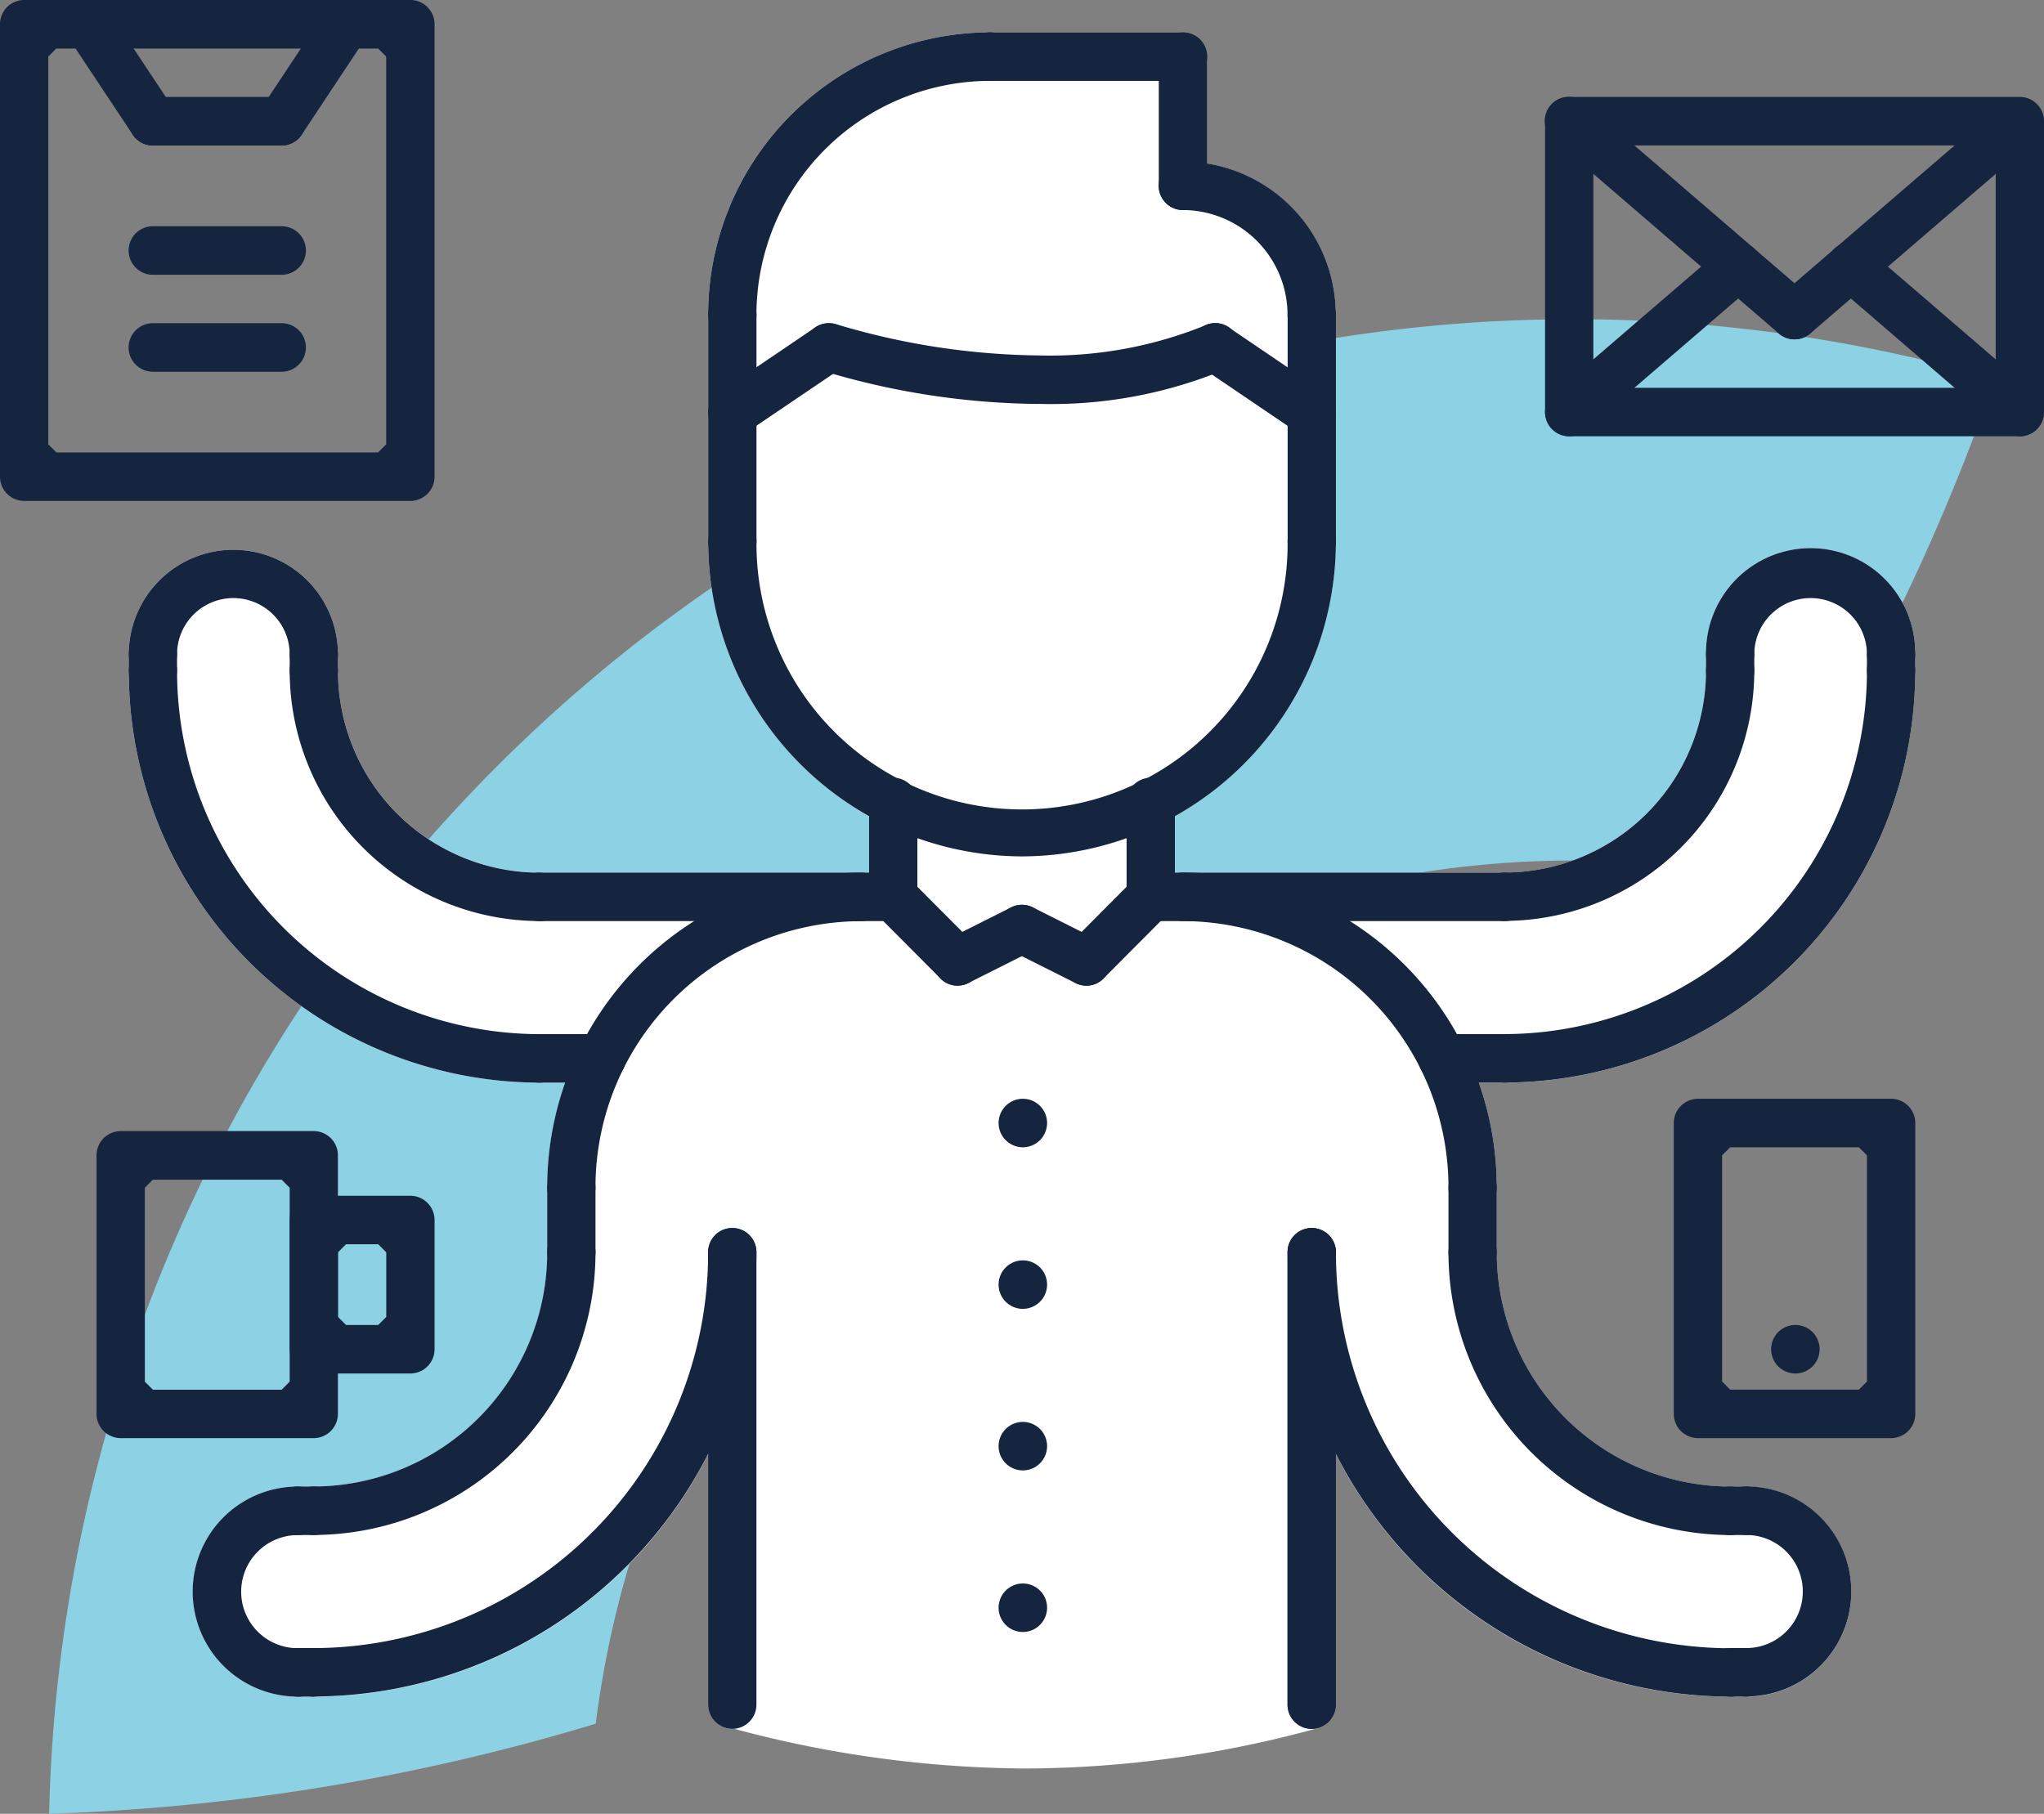 <svg xmlns="http://www.w3.org/2000/svg" viewBox="0 0 80 71">
    <rect x="0" y="0" width="80" height="71" fill="#808080" stroke="none"/>
    <defs>
        <clipPath id="clip-path">
            <rect id="Rectangle_992" data-name="Rectangle 992" fill="none"></rect>
        </clipPath>
    </defs>
    <g id="Groupe_1016" data-name="Groupe 1016">
        <path id="Tracé_1282" data-name="Tracé 1282"
              d="M36.551,90.641a59.936,59.936,0,0,0-24.34,46.865,83.088,83.088,0,0,0,21.394-3.526,38.591,38.591,0,0,1,45.011-33.2,83.76,83.76,0,0,0,9.749-19.445,59.423,59.423,0,0,0-51.814,9.309"
              transform="translate(-10.288 -66.506)" fill="#8dd1e4"></path>
        <path id="Tracé_1283" data-name="Tracé 1283"
              d="M101.92,32.984v-.633a4.095,4.095,0,1,0-8.189,0v.633a7.9,7.9,0,0,1-7.874,7.906l-.036,0H72.944v-2.2a12.349,12.349,0,0,0,6.3-10.766V19.068A6.01,6.01,0,0,0,74.2,13.136V8.949A.948.948,0,0,0,73.259,8H65.7A11.059,11.059,0,0,0,54.677,19.069v8.855a12.349,12.349,0,0,0,6.3,10.766v2.2H48.1l-.037,0a7.9,7.9,0,0,1-7.874-7.906v-.633a4.094,4.094,0,1,0-8.189,0v.633A16.114,16.114,0,0,0,48.063,49.113h1.02a12.318,12.318,0,0,0-.7,4.111v2.53a9.163,9.163,0,0,1-9.134,9.171h-.63a4.111,4.111,0,0,0,0,8.223h.63a17.334,17.334,0,0,0,15.433-9.5v9.815a.948.948,0,0,0,.945.949c.028,0,.056,0,.084,0a44.733,44.733,0,0,0,11.409,1.55A43.482,43.482,0,0,0,78.476,74.4a.949.949,0,0,0,.767-.931V63.65a17.334,17.334,0,0,0,15.433,9.5h.63a4.111,4.111,0,0,0,0-8.223h-.63a9.163,9.163,0,0,1-9.134-9.171v-2.53a12.318,12.318,0,0,0-.7-4.111h1.019A16.114,16.114,0,0,0,101.92,32.984"
              transform="translate(-26.961 -6.735)" fill="#fff"></path>
        <path id="Tracé_1284" data-name="Tracé 1284"
              d="M249.147,273.894a.949.949,0,1,1,.945-.949.951.951,0,0,1-.945.949"
              transform="translate(-209.11 -228.985)" fill="#15243f"></path>
        <path id="Tracé_1285" data-name="Tracé 1285"
              d="M249.147,313.894a.949.949,0,1,1,.945-.949.951.951,0,0,1-.945.949"
              transform="translate(-209.11 -262.66)" fill="#15243f"></path>
        <path id="Tracé_1286" data-name="Tracé 1286"
              d="M249.147,353.892a.949.949,0,1,1,.945-.949.951.951,0,0,1-.945.949"
              transform="translate(-209.11 -296.334)" fill="#15243f"></path>
        <path id="Tracé_1287" data-name="Tracé 1287"
              d="M249.147,393.892a.949.949,0,1,1,.945-.949.951.951,0,0,1-.945.949"
              transform="translate(-209.11 -330.009)" fill="#15243f"></path>
        <path id="Tracé_1288" data-name="Tracé 1288"
              d="M441.144,329.894a.949.949,0,1,1,.945-.949.951.951,0,0,1-.945.949"
              transform="translate(-370.871 -276.13)" fill="#15243f"></path>
        <path id="Tracé_1289" data-name="Tracé 1289"
              d="M188.281,141.281A12.323,12.323,0,0,1,176,128.947a.945.945,0,1,1,1.89,0,10.394,10.394,0,1,0,20.787,0,.945.945,0,1,1,1.89,0,12.323,12.323,0,0,1-12.283,12.334"
              transform="translate(-148.282 -107.758)" fill="#15243f"></path>
        <path id="Tracé_1290" data-name="Tracé 1290"
              d="M176.943,82.752A.948.948,0,0,1,176,81.8V72.948a.945.945,0,1,1,1.89,0V81.8a.948.948,0,0,1-.945.949"
              transform="translate(-148.282 -60.614)" fill="#15243f"></path>
        <path id="Tracé_1291" data-name="Tracé 1291"
              d="M320.941,82.745A.948.948,0,0,1,320,81.8V72.94a.945.945,0,1,1,1.89,0V81.8a.948.948,0,0,1-.945.949"
              transform="translate(-269.603 -60.607)" fill="#15243f"></path>
        <path id="Tracé_1292" data-name="Tracé 1292"
              d="M72.943,316.013a.949.949,0,0,1,0-1.9,9.163,9.163,0,0,0,9.134-9.171.945.945,0,1,1,1.89,0,11.059,11.059,0,0,1-11.024,11.069"
              transform="translate(-60.66 -255.925)" fill="#15243f"></path>
        <path id="Tracé_1293" data-name="Tracé 1293"
              d="M136.943,229.29a.948.948,0,0,1-.945-.949,12.322,12.322,0,0,1,12.283-12.332.949.949,0,0,1,0,1.9,10.426,10.426,0,0,0-10.394,10.435.948.948,0,0,1-.945.949"
              transform="translate(-114.581 -181.851)" fill="#15243f"></path>
        <path id="Tracé_1294" data-name="Tracé 1294"
              d="M72.943,322.339a.949.949,0,0,1,0-1.9,15.482,15.482,0,0,0,15.433-15.5.945.945,0,1,1,1.89,0,17.378,17.378,0,0,1-17.323,17.394"
              transform="translate(-60.66 -255.925)" fill="#15243f"></path>
        <path id="Tracé_1295" data-name="Tracé 1295"
              d="M52.093,376.217a4.111,4.111,0,0,1,0-8.223.949.949,0,0,1,0,1.9,2.214,2.214,0,0,0,0,4.428.949.949,0,0,1,0,1.9"
              transform="translate(-40.44 -309.804)" fill="#15243f"></path>
        <path id="Tracé_1296" data-name="Tracé 1296"
              d="M136.943,292.423a.948.948,0,0,1-.945-.949v-2.53a.945.945,0,1,1,1.89,0v2.53a.948.948,0,0,1-.945.949"
              transform="translate(-114.581 -242.455)" fill="#15243f"></path>
        <path id="Tracé_1297" data-name="Tracé 1297"
              d="M176.943,323.6a.948.948,0,0,1-.945-.949v-17.71a.945.945,0,1,1,1.89,0v17.71a.948.948,0,0,1-.945.949"
              transform="translate(-148.282 -255.925)" fill="#15243f"></path>
        <path id="Tracé_1298" data-name="Tracé 1298" d="M68.944,409.891a.949.949,0,0,1,0-1.9h.63a.949.949,0,0,1,0,1.9Z"
              transform="translate(-57.29 -343.478)" fill="#15243f"></path>
        <path id="Tracé_1299" data-name="Tracé 1299" d="M68.944,369.892a.949.949,0,0,1,0-1.9h.63a.949.949,0,0,1,0,1.9Z"
              transform="translate(-57.29 -309.804)" fill="#15243f"></path>
        <path id="Tracé_1300" data-name="Tracé 1300"
              d="M371.019,316.013a11.059,11.059,0,0,1-11.024-11.069.945.945,0,1,1,1.89,0,9.163,9.163,0,0,0,9.134,9.171.949.949,0,0,1,0,1.9"
              transform="translate(-303.303 -255.925)" fill="#15243f"></path>
        <path id="Tracé_1301" data-name="Tracé 1301"
              d="M300.279,229.29a.948.948,0,0,1-.945-.949,10.426,10.426,0,0,0-10.394-10.435.949.949,0,0,1,0-1.9,12.322,12.322,0,0,1,12.283,12.332.948.948,0,0,1-.945.949"
              transform="translate(-242.642 -181.851)" fill="#15243f"></path>
        <path id="Tracé_1302" data-name="Tracé 1302"
              d="M337.318,322.339A17.378,17.378,0,0,1,320,304.945a.945.945,0,1,1,1.89,0,15.482,15.482,0,0,0,15.433,15.5.949.949,0,0,1,0,1.9"
              transform="translate(-269.602 -255.925)" fill="#15243f"></path>
        <path id="Tracé_1303" data-name="Tracé 1303"
              d="M428.939,376.217a.949.949,0,0,1,0-1.9,2.214,2.214,0,0,0,0-4.428.949.949,0,0,1,0-1.9,4.111,4.111,0,0,1,0,8.223"
              transform="translate(-360.593 -309.804)" fill="#15243f"></path>
        <path id="Tracé_1304" data-name="Tracé 1304"
              d="M360.94,292.423a.948.948,0,0,1-.945-.949v-2.53a.945.945,0,1,1,1.89,0v2.53a.948.948,0,0,1-.945.949"
              transform="translate(-303.303 -242.455)" fill="#15243f"></path>
        <path id="Tracé_1305" data-name="Tracé 1305"
              d="M320.941,323.6a.948.948,0,0,1-.945-.949v-17.71a.945.945,0,1,1,1.89,0v17.71a.948.948,0,0,1-.945.949"
              transform="translate(-269.603 -255.925)" fill="#15243f"></path>
        <path id="Tracé_1306" data-name="Tracé 1306" d="M424.939,409.891a.949.949,0,0,1,0-1.9h.63a.949.949,0,0,1,0,1.9Z"
              transform="translate(-357.223 -343.478)" fill="#15243f"></path>
        <path id="Tracé_1307" data-name="Tracé 1307" d="M424.939,369.892a.949.949,0,0,1,0-1.9h.63a.949.949,0,0,1,0,1.9Z"
              transform="translate(-357.223 -309.804)" fill="#15243f"></path>
        <path id="Tracé_1308" data-name="Tracé 1308"
              d="M320.941,323.6a.948.948,0,0,1-.945-.949v-17.71a.945.945,0,1,1,1.89,0v17.71a.948.948,0,0,1-.945.949"
              transform="translate(-269.603 -255.925)" fill="#15243f"></path>
        <path id="Tracé_1309" data-name="Tracé 1309"
              d="M264.939,220.425a.949.949,0,0,1-.668-1.619l2.52-2.53a.946.946,0,0,1,1.336,1.341l-2.52,2.53a.935.935,0,0,1-.668.278"
              transform="translate(-222.42 -181.842)" fill="#15243f"></path>
        <path id="Tracé_1310" data-name="Tracé 1310"
              d="M251.459,227.169a.943.943,0,0,1-.421-.1l-2.52-1.265a.948.948,0,1,1,.846-1.7l2.519,1.265a.949.949,0,0,1-.425,1.8"
              transform="translate(-208.941 -188.586)" fill="#15243f"></path>
        <path id="Tracé_1311" data-name="Tracé 1311"
              d="M232.935,227.162a.95.95,0,0,1-.425-1.8l2.52-1.265a.946.946,0,0,1,1.269.424.95.95,0,0,1-.423,1.272l-2.52,1.265a.93.93,0,0,1-.421.1"
              transform="translate(-195.454 -188.579)" fill="#15243f"></path>
        <path id="Tracé_1312" data-name="Tracé 1312"
              d="M219.46,220.425a.935.935,0,0,1-.668-.278l-2.52-2.53a.946.946,0,1,1,1.336-1.341l2.52,2.53a.948.948,0,0,1-.668,1.619"
              transform="translate(-181.98 -181.842)" fill="#15243f"></path>
        <path id="Tracé_1313" data-name="Tracé 1313"
              d="M216.942,198.117a.948.948,0,0,1-.945-.949v-3.715a.945.945,0,1,1,1.89,0v3.715a.948.948,0,0,1-.945.949"
              transform="translate(-181.982 -162.064)" fill="#15243f"></path>
        <path id="Tracé_1314" data-name="Tracé 1314"
              d="M280.941,198.117a.948.948,0,0,1-.945-.949v-3.715a.945.945,0,1,1,1.89,0v3.715a.948.948,0,0,1-.945.949"
              transform="translate(-235.902 -162.064)" fill="#15243f"></path>
        <path id="Tracé_1315" data-name="Tracé 1315"
              d="M368.94,170.751a.949.949,0,0,1,0-1.9,7.9,7.9,0,0,0,7.874-7.906.945.945,0,1,1,1.89,0,9.8,9.8,0,0,1-9.764,9.8"
              transform="translate(-310.043 -134.697)" fill="#15243f"></path>
        <path id="Tracé_1316" data-name="Tracé 1316"
              d="M368.94,177.076a.949.949,0,0,1,0-1.9,14.219,14.219,0,0,0,14.173-14.231.945.945,0,1,1,1.89,0,16.114,16.114,0,0,1-16.063,16.129"
              transform="translate(-310.043 -134.697)" fill="#15243f"></path>
        <path id="Tracé_1317" data-name="Tracé 1317"
              d="M431.238,141.058a.948.948,0,0,1-.945-.949,2.2,2.2,0,1,0-4.409,0,.945.945,0,1,1-1.89,0,4.095,4.095,0,1,1,8.189,0,.948.948,0,0,1-.945.949"
              transform="translate(-357.223 -114.493)" fill="#15243f"></path>
        <path id="Tracé_1318" data-name="Tracé 1318"
              d="M464.939,158.528a.948.948,0,0,1-.945-.949v-.633a.945.945,0,1,1,1.89,0v.633a.948.948,0,0,1-.945.949"
              transform="translate(-390.924 -131.33)" fill="#15243f"></path>
        <path id="Tracé_1319" data-name="Tracé 1319"
              d="M424.939,158.528a.948.948,0,0,1-.945-.949v-.633a.945.945,0,1,1,1.89,0v.633a.948.948,0,0,1-.945.949"
              transform="translate(-357.223 -131.33)" fill="#15243f"></path>
        <path id="Tracé_1320" data-name="Tracé 1320"
              d="M280.941,217.907a.949.949,0,0,1,0-1.9H294.8a.949.949,0,0,1,0,1.9Z"
              transform="translate(-235.902 -181.851)" fill="#15243f"></path>
        <path id="Tracé_1321" data-name="Tracé 1321"
              d="M353.46,257.894a.949.949,0,0,1,0-1.9H355.9a.949.949,0,0,1,0,1.9Z"
              transform="translate(-297.001 -215.515)" fill="#15243f"></path>
        <path id="Tracé_1322" data-name="Tracé 1322"
              d="M81.763,170.751a9.8,9.8,0,0,1-9.764-9.8.945.945,0,1,1,1.89,0,7.9,7.9,0,0,0,7.874,7.906.949.949,0,0,1,0,1.9"
              transform="translate(-60.661 -134.697)" fill="#15243f"></path>
        <path id="Tracé_1323" data-name="Tracé 1323"
              d="M48.062,177.076A16.114,16.114,0,0,1,32,160.947a.945.945,0,1,1,1.89,0,14.219,14.219,0,0,0,14.173,14.231.949.949,0,0,1,0,1.9"
              transform="translate(-26.96 -134.697)" fill="#15243f"></path>
        <path id="Tracé_1324" data-name="Tracé 1324"
              d="M39.243,141.058a.948.948,0,0,1-.945-.949,2.2,2.2,0,1,0-4.409,0,.945.945,0,1,1-1.89,0,4.094,4.094,0,1,1,8.189,0,.948.948,0,0,1-.945.949"
              transform="translate(-26.96 -114.493)" fill="#15243f"></path>
        <path id="Tracé_1325" data-name="Tracé 1325"
              d="M32.944,158.528a.948.948,0,0,1-.945-.949v-.633a.945.945,0,1,1,1.89,0v.633a.948.948,0,0,1-.945.949"
              transform="translate(-26.96 -131.33)" fill="#15243f"></path>
        <path id="Tracé_1326" data-name="Tracé 1326"
              d="M72.943,158.528a.948.948,0,0,1-.945-.949v-.633a.945.945,0,1,1,1.89,0v.633a.948.948,0,0,1-.945.949"
              transform="translate(-60.66 -131.33)" fill="#15243f"></path>
        <path id="Tracé_1327" data-name="Tracé 1327"
              d="M128.943,217.907a.949.949,0,0,1,0-1.9H142.8a.949.949,0,0,1,0,1.9Z"
              transform="translate(-107.841 -181.851)" fill="#15243f"></path>
        <path id="Tracé_1328" data-name="Tracé 1328"
              d="M128.943,257.894a.949.949,0,0,1,0-1.9h2.438a.949.949,0,0,1,0,1.9Z"
              transform="translate(-107.841 -215.515)" fill="#15243f"></path>
        <path id="Tracé_1329" data-name="Tracé 1329"
              d="M24.944,292.014a.948.948,0,0,1-.945-.949v-10.12a.948.948,0,0,1,.945-.949H32.5a.948.948,0,0,1,.945.949v10.12a.948.948,0,0,1-.945.949Zm.945-9.8v7.59l.315.316h5.039l.315-.316v-7.59l-.315-.316H26.2Z"
              transform="translate(-20.22 -235.72)" fill="#15243f"></path>
        <path id="Tracé_1330" data-name="Tracé 1330"
              d="M416.939,285.279a.948.948,0,0,1-.945-.949V272.945a.948.948,0,0,1,.945-.949H424.5a.948.948,0,0,1,.945.949V284.33a.948.948,0,0,1-.945.949Zm.945-11.069v8.855l.315.316h5.039l.315-.316V274.21l-.315-.316H418.2Z"
              transform="translate(-350.483 -228.985)" fill="#15243f"></path>
        <path id="Tracé_1331" data-name="Tracé 1331"
              d="M72.943,302.964a.948.948,0,0,1-.945-.949v-5.058a.948.948,0,0,1,.945-.949h3.78a.948.948,0,0,1,.945.949v5.058a.948.948,0,0,1-.945.949Zm.945-4.742v2.528l.315.316h1.26l.315-.316v-2.528l-.315-.316H74.2Z"
              transform="translate(-60.66 -249.2)" fill="#15243f"></path>
        <path id="Tracé_1332" data-name="Tracé 1332"
              d="M.945,19.608A.948.948,0,0,1,0,18.659V.949A.948.948,0,0,1,.945,0H16.063a.948.948,0,0,1,.945.949v17.71a.948.948,0,0,1-.945.949ZM1.89,2.214v15.18l.315.316H14.8l.315-.316V2.214L14.8,1.9H2.2Z"
              transform="translate(0 0)" fill="#15243f"></path>
        <path id="Tracé_1333" data-name="Tracé 1333"
              d="M19.46,5.7a.94.94,0,0,1-.787-.421l-2.52-3.794A.95.95,0,0,1,16.414.166a.931.931,0,0,1,.523-.16.943.943,0,0,1,.788.423l2.52,3.794A.948.948,0,0,1,19.46,5.7"
              transform="translate(-13.475 -0.005)" fill="#15243f"></path>
        <path id="Tracé_1334" data-name="Tracé 1334" d="M32.944,25.9a.949.949,0,0,1,0-1.9h5.039a.949.949,0,0,1,0,1.9Z"
              transform="translate(-26.96 -20.205)" fill="#15243f"></path>
        <path id="Tracé_1335" data-name="Tracé 1335"
              d="M64.937,5.693a.948.948,0,0,1-.785-1.475l2.52-3.8a.946.946,0,0,1,1.572,1.053l-2.52,3.8a.94.94,0,0,1-.787.422"
              transform="translate(-53.915)" fill="#15243f"></path>
        <path id="Tracé_1336" data-name="Tracé 1336" d="M32.944,57.9a.949.949,0,0,1,0-1.9h5.039a.949.949,0,0,1,0,1.9Z"
              transform="translate(-26.96 -47.144)" fill="#15243f"></path>
        <path id="Tracé_1337" data-name="Tracé 1337" d="M32.944,81.9a.949.949,0,0,1,0-1.9h5.039a.949.949,0,0,1,0,1.9Z"
              transform="translate(-26.96 -67.349)" fill="#15243f"></path>
        <path id="Tracé_1338" data-name="Tracé 1338"
              d="M384.94,37.283a.948.948,0,0,1-.945-.949V24.949A.948.948,0,0,1,384.94,24h17.638a.948.948,0,0,1,.945.949V36.334a.948.948,0,0,1-.945.949Zm.945-11.069v8.855l.315.316h15.118l.315-.316V26.214l-.315-.316H386.2Z"
              transform="translate(-323.523 -20.205)" fill="#15243f"></path>
        <path id="Tracé_1339" data-name="Tracé 1339"
              d="M393.76,33.494a.937.937,0,0,1-.613-.228l-8.82-7.591a.946.946,0,1,1,1.228-1.439l8.819,7.591a.948.948,0,0,1-.615,1.667"
              transform="translate(-323.524 -20.211)" fill="#15243f"></path>
        <path id="Tracé_1340" data-name="Tracé 1340"
              d="M440.936,33.492a.949.949,0,0,1-.615-1.668l8.819-7.59a.947.947,0,0,1,1.23,1.44l-8.819,7.591a.943.943,0,0,1-.615.228"
              transform="translate(-370.701 -20.209)" fill="#15243f"></path>
        <path id="Tracé_1341" data-name="Tracé 1341"
              d="M461.58,67.612a.937.937,0,0,1-.613-.228l-6.61-5.69a.946.946,0,1,1,1.228-1.439l6.61,5.689a.948.948,0,0,1-.615,1.667"
              transform="translate(-382.526 -50.534)" fill="#15243f"></path>
        <path id="Tracé_1342" data-name="Tracé 1342"
              d="M384.937,67.591a.949.949,0,0,1-.615-1.668l6.615-5.693a.949.949,0,0,1,.617-.229.933.933,0,0,1,.713.33.948.948,0,0,1-.1,1.337l-6.615,5.693a.933.933,0,0,1-.614.23"
              transform="translate(-323.521 -50.513)" fill="#15243f"></path>
        <path id="Tracé_1343" data-name="Tracé 1343"
              d="M293.98,46.955a.948.948,0,0,1-.945-.949,4.107,4.107,0,0,0-4.095-4.11.949.949,0,0,1,0-1.9,6,6,0,0,1,5.984,6.008.948.948,0,0,1-.945.949"
              transform="translate(-242.642 -33.674)" fill="#15243f"></path>
        <path id="Tracé_1344" data-name="Tracé 1344"
              d="M288.941,14.958a.948.948,0,0,1-.945-.949V8.949a.945.945,0,1,1,1.89,0v5.06a.948.948,0,0,1-.945.949"
              transform="translate(-242.642 -6.735)" fill="#15243f"></path>
        <path id="Tracé_1345" data-name="Tracé 1345"
              d="M176.943,20.018a.948.948,0,0,1-.945-.949A11.059,11.059,0,0,1,187.022,8a.949.949,0,0,1,0,1.9,9.163,9.163,0,0,0-9.134,9.171.948.948,0,0,1-.945.949"
              transform="translate(-148.282 -6.735)" fill="#15243f"></path>
        <path id="Tracé_1346" data-name="Tracé 1346"
              d="M300.718,84.461a.945.945,0,0,1-.529-.163l-3.779-2.561a.949.949,0,0,1,.53-1.735.944.944,0,0,1,.528.162l3.778,2.561a.955.955,0,0,1,.255,1.318.942.942,0,0,1-.784.418"
              transform="translate(-249.382 -67.351)" fill="#15243f"></path>
        <path id="Tracé_1347" data-name="Tracé 1347"
              d="M209.134,83.157a29.938,29.938,0,0,1-8.485-1.313.95.95,0,0,1,.3-1.851.935.935,0,0,1,.3.048,28.4,28.4,0,0,0,7.891,1.217,16.17,16.17,0,0,0,6.512-1.167.931.931,0,0,1,.412-.1.949.949,0,0,1,.428,1.8,17.711,17.711,0,0,1-7.351,1.363"
              transform="translate(-168.505 -67.345)" fill="#15243f"></path>
        <path id="Tracé_1348" data-name="Tracé 1348"
              d="M176.945,84.463a.944.944,0,0,1-.785-.417.954.954,0,0,1,.256-1.318l3.779-2.561a.948.948,0,0,1,1.057,1.574L177.473,84.3a.948.948,0,0,1-.528.161"
              transform="translate(-148.283 -67.353)" fill="#15243f"></path>
        <path id="Tracé_1349" data-name="Tracé 1349" d="M240.942,9.9a.949.949,0,0,1,0-1.9H248.5a.949.949,0,0,1,0,1.9Z"
              transform="translate(-202.202 -6.735)" fill="#15243f"></path>
    </g>
</svg>